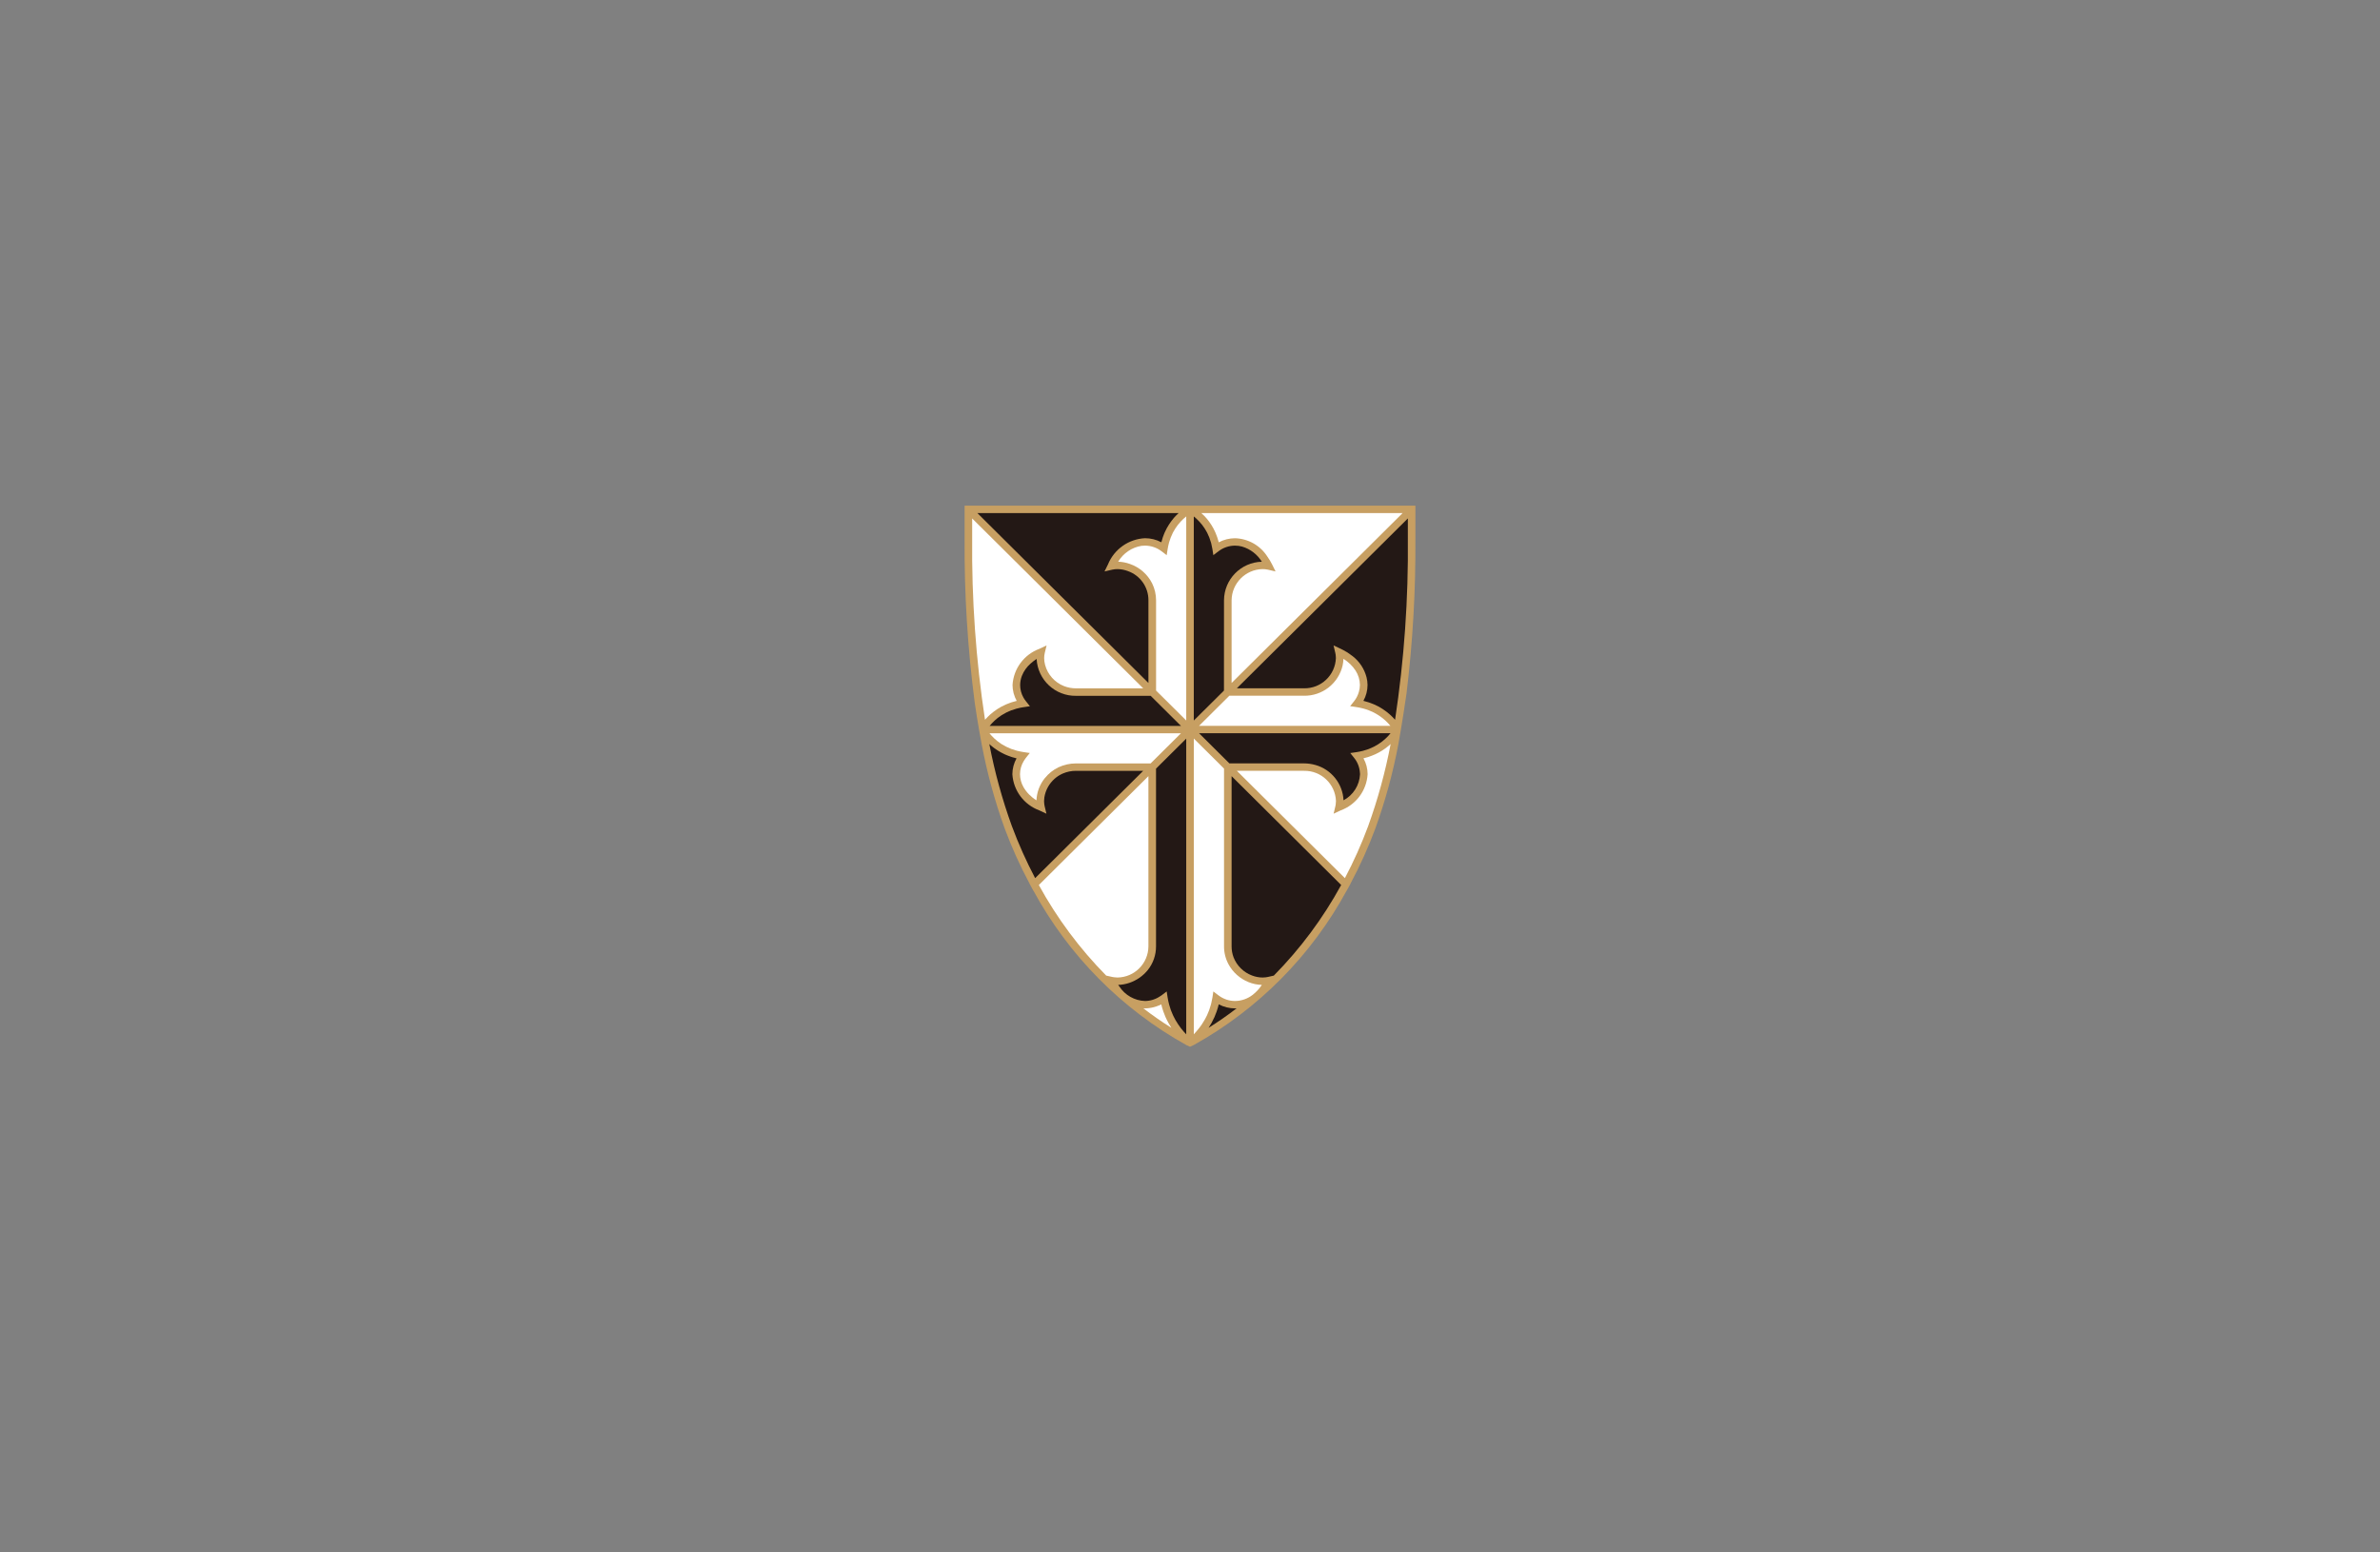 <?xml version="1.0" encoding="UTF-8"?><svg id="a" xmlns="http://www.w3.org/2000/svg" viewBox="0 0 322 210"><rect x="0" y="0" width="322" height="210" fill="#808080" stroke="none"/><defs><style>.b{fill:#231815;}.c{fill:#fff;}.d{fill:#c79f62;}</style></defs><path class="d" d="M190.777,68.405h-60.272v.712h0v3.677c-.055,7.46.405,14.915,1.378,22.311.322,2.306.89,5.36.927,5.55.735,3.89,1.78,7.714,3.127,11.436.948,2.555,2.071,5.042,3.361,7.443l-.008.008.176.32.328.607.008-.008c4.77,8.79,11.945,16.04,20.686,20.9l.514.234.512-.234c8.741-4.862,15.917-12.111,20.691-20.901l.006.008.307-.562.023-.044.176-.32-.006-.008c1.286-2.402,2.409-4.889,3.359-7.443,1.344-3.717,2.388-7.535,3.121-11.419.458-2.548.991-6,1.105-6.88.846-6.967,1.247-13.982,1.2-21v-4.387h-.719Z"/><path class="c" d="M176.411,94.115c2.495.042,4.679-1.668,5.238-4.1.008-.053.015-.109.027-.162.017-.1.035-.19.048-.287.006-.053.008-.109.012-.162.008-.1.019-.19.023-.283.659.404,1.22.948,1.644,1.594.373.58.577,1.253.587,1.942-.003.32-.052.637-.145.943-.13.456-.349.882-.642,1.255l-.164.2-.373.469h0l.5.073.361.057h.017c.263.04.51.093.751.154l.189.048c.234.065.462.133.672.214.015.005.03.012.044.02.2.077.392.162.573.251l.149.073c.179.091.353.191.522.3.018.009.035.019.05.032.151.1.29.194.423.3.037.024.075.057.112.081.137.113.267.219.386.328l.05.048c.1.1.2.194.293.287.027.032.054.057.079.085.095.105.182.205.261.3l.01.012h-25.884l3.378-3.357h0l.724-.72h10.085v.005Z"/><path class="b" d="M187.837,99.532c-.01.007-.019.017-.025.028-.1.1-.2.2-.309.307-.033.028-.062.057-.093.085-.12.109-.247.219-.388.328-.024.016-.047.033-.068.053-.126.1-.265.194-.406.283-.037.024-.069.048-.106.073-.164.1-.338.2-.522.3-.039.02-.079.041-.118.057-.176.089-.359.17-.552.247-.027.013-.055.023-.083.032-.216.081-.444.153-.684.218-.05.012-.1.024-.149.04-.251.061-.508.117-.784.158l-.867.126h0l.539.675c.455.569.723,1.264.767,1.991,0,.069.017.133.017.2-.073,1.486-.92,2.825-2.232,3.527-.108-2.239-1.632-4.159-3.788-4.773-.506-.145-1.03-.219-1.557-.222h-10.1l-4.1-4.077h25.9c-.008.015-.018.029-.031.04-.081.101-.166.198-.261.304Z"/><path class="c" d="M168.898,132.846c.579.237,1.196.367,1.821.384-.341.526-.77.988-1.269,1.367-.676.517-1.5.801-2.351.809-.813,0-1.603-.269-2.248-.764l-.369-.279-.322-.247h0l-.124.805-.006.04h0c-.044.263-.1.522-.16.769-.017.069-.039.142-.056.21-.054.19-.112.376-.174.554-.017.057-.033.113-.054.166-.085.222-.17.433-.265.639-.021.049-.046.1-.071.146-.077.154-.155.307-.236.453-.033.057-.064.113-.1.166-.1.166-.189.32-.288.465-.009.02-.02.038-.033.056-.11.162-.22.311-.332.457-.033.041-.064.081-.1.126-.083.105-.168.206-.249.3-.029.032-.056.069-.085.1-.1.121-.207.231-.3.328,0,.008-.008.008-.012.012v-40l3.382,3.357h0l.707.708v24.04c-.004.851.207,1.69.612,2.439.59,1.084,1.538,1.93,2.682,2.394Z"/><path class="b" d="M160.167,139.565c-.023-.024-.044-.05-.064-.077-.093-.1-.18-.21-.274-.328-.027-.036-.056-.069-.081-.105-.114-.15-.228-.3-.34-.473-.006,0-.006-.012-.01-.016-.108-.158-.214-.328-.315-.505-.029-.044-.056-.1-.083-.142-.087-.162-.174-.323-.255-.494-.017-.04-.037-.077-.054-.113-.097-.211-.189-.429-.274-.655-.015-.044-.029-.093-.044-.133-.068-.194-.131-.388-.184-.595-.019-.06-.035-.12-.048-.182-.064-.255-.122-.514-.164-.785l-.075-.473-.056-.372-.69.522c-.056.041-.115.079-.176.113-.61.421-1.332.65-2.073.655-1.406-.049-2.699-.782-3.465-1.962-.052-.073-.11-.137-.158-.215.515-.016,1.024-.109,1.512-.275.985-.333,1.855-.941,2.507-1.751.717-.907,1.105-2.031,1.1-3.187v-24.04l.709-.708h0l1.426-1.416,1.952-1.937v39.993h-.006c-.103-.106-.209-.22-.317-.344Z"/><path class="c" d="M141.365,105.26h-.006c-.689.853-1.086,1.904-1.132,3-.721-.435-1.322-1.044-1.748-1.771-.309-.537-.474-1.145-.478-1.764.004-.644.188-1.275.531-1.82.077-.129.161-.253.253-.372l.539-.675-.328-.044-.54-.082c-.278-.04-.535-.1-.784-.158-.05-.016-.1-.028-.151-.04-.236-.065-.467-.137-.684-.218-.027-.009-.053-.02-.079-.032-.2-.077-.382-.162-.56-.247-.037-.016-.075-.036-.11-.053-.187-.1-.365-.2-.531-.3-.031-.02-.064-.044-.1-.061-.147-.1-.288-.2-.419-.3-.019-.012-.041-.028-.062-.041-.137-.113-.27-.226-.392-.336-.027-.024-.056-.048-.083-.077-.116-.109-.226-.218-.328-.328h0c-.1-.109-.193-.218-.28-.32-.007-.012-.015-.023-.025-.032h25.913l-4.108,4.08h-10.1c-.818,0-1.627.179-2.368.526-.716.343-1.345.844-1.84,1.465Z"/><path class="b" d="M134.166,97.877c.025-.028.052-.053.077-.081.091-.1.187-.194.295-.291.017-.016.031-.032.05-.048.118-.109.247-.219.386-.328.037-.024.071-.057.11-.081.131-.105.276-.206.425-.3.019-.008.031-.02.048-.028.169-.11.345-.211.527-.3l.141-.073c.189-.089.383-.178.593-.263h.023c.224-.086.452-.16.684-.222.059-.012.114-.028.172-.041.255-.069.514-.122.776-.158l.869-.129h0l-.1-.126-.438-.55c-.126-.157-.239-.324-.338-.5-.292-.516-.446-1.098-.446-1.691.004-.433.087-.862.245-1.266.257-.633.659-1.196,1.174-1.645.253-.229.524-.437.811-.623.143,2.835,2.51,5.045,5.348,4.992h10.082l3.672,3.645.429.425h-25.886l.008-.012c.077-.1.166-.201.263-.306Z"/><path class="c" d="M152.872,76.288c-.511-.184-1.047-.288-1.589-.307.683-1.143,1.836-1.928,3.15-2.144.157-.017.315-.027.473-.028.813.002,1.604.271,2.25.765l.344.263.346.263.031-.214.1-.627c.039-.263.1-.51.157-.748.013-.048.025-.093.037-.138.123-.435.286-.857.487-1.262.021-.04.044-.081.062-.121.181-.34.391-.665.626-.971.027-.036.054-.069.083-.1.106-.134.214-.259.317-.372l.017-.016c.112-.121.218-.223.325-.324.031-.028.064-.057.093-.085.1-.085.189-.166.28-.239l.029-.025v27.607l-2.716-2.7-1.366-1.35v-12.212c0-.795-.183-1.58-.535-2.293-.622-1.23-1.698-2.17-3.001-2.622Z"/><path class="b" d="M162.649,71.01c.236.307.447.633.629.975l.069.133c.2.396.36.811.479,1.238.015.057.031.109.048.166.059.234.112.477.154.736l.131.841.693-.526c.645-.495,1.435-.764,2.248-.765.077.002.154.008.231.018.077,0,.158,0,.238.012.118.02.239.044.363.073.038.006.075.014.112.024,1.116.327,2.07,1.058,2.676,2.051-2.833.072-5.098,2.379-5.119,5.213h0c0,2.192,0,10.78-.006,12.216l-.79.785-3.291,3.266v-27.605c.106.081.214.174.326.275.019.02.037.036.056.057.246.226.475.471.684.732.021.028.044.056.069.085Z"/><path class="c" d="M166.628,92.388v-11.189c.029-2.307,1.886-4.174,4.193-4.215.239,0,.477.026.711.077h.006l1.039.239h0l-.467-.943c-.182-.365-.393-.715-.63-1.047-.955-1.509-2.597-2.445-4.382-2.5-.769,0-1.527.188-2.206.55-.056-.219-.118-.421-.185-.623-.019-.057-.041-.109-.06-.162-.05-.146-.1-.287-.161-.421-.025-.057-.05-.117-.073-.17-.062-.137-.126-.271-.195-.4-.02-.04-.041-.085-.062-.125-.091-.162-.182-.32-.276-.469-.018-.028-.037-.053-.056-.081-.077-.117-.16-.234-.238-.348-.035-.044-.069-.089-.1-.133-.068-.089-.139-.174-.207-.259-.035-.04-.073-.081-.106-.121-.081-.093-.158-.174-.236-.259l-.08-.073c-.1-.1-.2-.2-.3-.287-.007-.007-.013-.015-.019-.024h27.229l-23.139,22.983Z"/><path class="b" d="M132.234,69.405h27.23l-.021.017c-.1.089-.2.186-.3.291-.023.024-.046.048-.066.069-.083.085-.161.17-.243.259l-.1.125c-.071.085-.137.17-.2.255-.037.048-.073.093-.108.141-.079.105-.153.219-.228.332-.024.032-.046.066-.066.1-.093.146-.185.3-.274.461-.025.044-.048.1-.071.146-.062.121-.124.243-.182.368-.029.065-.056.129-.083.19-.052.129-.1.259-.151.392-.025.065-.048.125-.066.186-.066.2-.129.4-.18.619-.68-.361-1.438-.55-2.208-.55-2.22.104-4.177,1.488-5.014,3.547l-.439.89-.027.057,1.037-.238c.016,0,.033,0,.048-.008.218-.046.441-.069.664-.069.478.005.952.094,1.4.263,1.679.586,2.8,2.174,2.791,3.952h0v11.189l-12.132-12.047-11.011-10.937Z"/><path class="c" d="M131.528,70.132l23.143,22.984h-9.08c-.566.002-1.127-.104-1.653-.311-1.258-.501-2.204-1.57-2.548-2.88-.078-.294-.119-.596-.122-.9,0-.23.026-.46.079-.684v-.008l.249-1.023-.732.348-.238.109c-2.076.763-3.503,2.683-3.637,4.89.001.35.045.699.131,1.039,0,.02.006.049.013.073s.015.04.019.057c.095.342.229.672.4.983-.238.057-.468.125-.693.194-.056.024-.112.04-.17.061-.17.061-.334.125-.493.19l-.145.061c-.195.085-.381.178-.56.275-.031.015-.062.031-.091.049-.146.081-.286.166-.419.251l-.149.1c-.118.081-.234.162-.342.243-.035.028-.073.053-.106.077-.135.105-.261.21-.382.316-.037.032-.073.069-.11.1-.083.077-.164.15-.238.227-.037.04-.079.081-.112.117-.079.081-.155.162-.226.239-.017.016-.037.041-.052.057-1.234-8.131-1.814-16.348-1.736-24.572v-2.662Z"/><path class="b" d="M136.9,111.751c-1.308-3.614-2.328-7.325-3.05-11.1.033.028.07.057.1.089l.189.162.139.113c.068.053.133.105.2.158.052.04.106.073.16.109.071.053.145.1.222.154.054.041.112.073.168.109.079.048.164.1.249.149.059.032.118.069.176.1.094.053.187.1.28.142.06.032.12.061.182.093.1.044.212.093.319.137.062.02.12.048.18.069.126.053.263.1.4.146.048.012.089.028.135.044.187.057.384.113.583.158-.367.656-.562,1.394-.566,2.146.137,2.209,1.567,4.129,3.645,4.892l.966.453-.184-.764-.06-.255c-.037-.164-.06-.332-.068-.5,0-.065-.01-.125-.01-.19.002-.167.015-.334.04-.5.156-.973.644-1.862,1.381-2.516.296-.263.629-.482.987-.651.033-.016.062-.032.1-.048l.031-.012c.564-.244,1.172-.368,1.787-.364h9.085l-14.061,13.961-.558.554c-1.198-2.276-2.25-4.627-3.147-7.038Z"/><path class="c" d="M155.374,104.992v23.025c-.014,2.311-1.876,4.185-4.186,4.214-.154,0-.308-.012-.46-.036-.088-.012-.17-.024-.253-.04l-.1-.024-.711-.158c-3.592-3.641-6.66-7.765-9.116-12.252l14.826-14.729Z"/><path class="c" d="M154.693,136.401c.071,0,.141.008.214.008h0c.274-.005.547-.032.817-.081.483-.085.95-.242,1.387-.465.066.283.147.554.234.817.021.061.041.125.062.186.091.251.185.5.288.736.009.013.016.026.023.04.1.222.2.433.315.635l.087.158c.114.2.23.4.35.583l.008.016c-1.319-.829-2.58-1.706-3.785-2.633Z"/><path class="b" d="M163.52,139.035v-.008c.124-.19.245-.388.365-.6.025-.048.048-.093.073-.138.116-.214.228-.433.332-.667l.01-.016c.1-.239.2-.489.293-.744.018-.061.039-.121.059-.174.087-.267.172-.542.238-.825.681.356,1.438.544,2.206.546.068,0,.141,0,.212-.008-1.203.927-2.466,1.805-3.788,2.634Z"/><path class="b" d="M172.343,131.973l-.811.182c-.093.024-.189.032-.286.049-.141.018-.283.027-.425.028-.487-.004-.97-.095-1.425-.271-1.146-.424-2.056-1.318-2.5-2.456-.178-.476-.27-.98-.269-1.488v-23.025l9.667,9.6,5.158,5.124c-2.451,4.49-5.518,8.615-9.112,12.256h.003Z"/><path class="c" d="M185.104,111.751c-.894,2.412-1.945,4.763-3.147,7.038l-14.615-14.517h9.086c2.314-.042,4.235,1.777,4.319,4.09,0,.157-.012.314-.037.469-.009.075-.022.149-.039.222l-.241,1.019h0l.964-.451c2.076-.764,3.503-2.683,3.637-4.891-.001-.753-.194-1.494-.562-2.152.2-.044.394-.1.583-.158.044-.017.088-.032.133-.044.137-.049.272-.093.4-.146.059-.02.114-.044.172-.069.11-.044.222-.093.325-.137.062-.032.122-.061.178-.089.1-.048.193-.1.286-.145l.172-.1c.085-.048.172-.1.253-.149.056-.036.11-.069.162-.105.079-.053.158-.105.232-.158.05-.036.1-.069.149-.105.075-.057.143-.113.211-.17.046-.032.089-.069.133-.1.071-.061.137-.117.2-.178l.087-.077c-.718,3.776-1.735,7.488-3.041,11.103Z"/><path class="b" d="M190.474,72.793c.081,8.223-.498,16.439-1.729,24.569l-.033-.032c-.077-.089-.162-.182-.249-.271-.031-.035-.065-.069-.1-.1-.081-.081-.166-.161-.253-.243-.033-.028-.064-.061-.1-.089-.12-.109-.251-.214-.386-.32l-.1-.073c-.112-.085-.224-.166-.346-.247l-.151-.1c-.131-.085-.266-.166-.407-.247-.034-.017-.068-.036-.1-.057-.176-.093-.361-.182-.551-.267-.054-.024-.11-.044-.164-.069-.151-.067-.307-.127-.468-.182-.064-.02-.129-.044-.193-.065-.22-.073-.444-.137-.682-.194.365-.659.558-1.399.56-2.152-.004-.354-.051-.705-.139-1.048-.297-1.133-.961-2.136-1.888-2.852-.05-.04-.114-.077-.168-.117-.184-.138-.369-.279-.576-.409l-.137-.073c-.235-.143-.478-.274-.726-.392l-.226-.105-.74-.348.19.805.05.21c.04.173.062.349.068.526.006.058.01.116.01.174-.085,2.312-2.008,4.13-4.321,4.085h-9.08l23.135-22.978v2.661Z"/></svg>